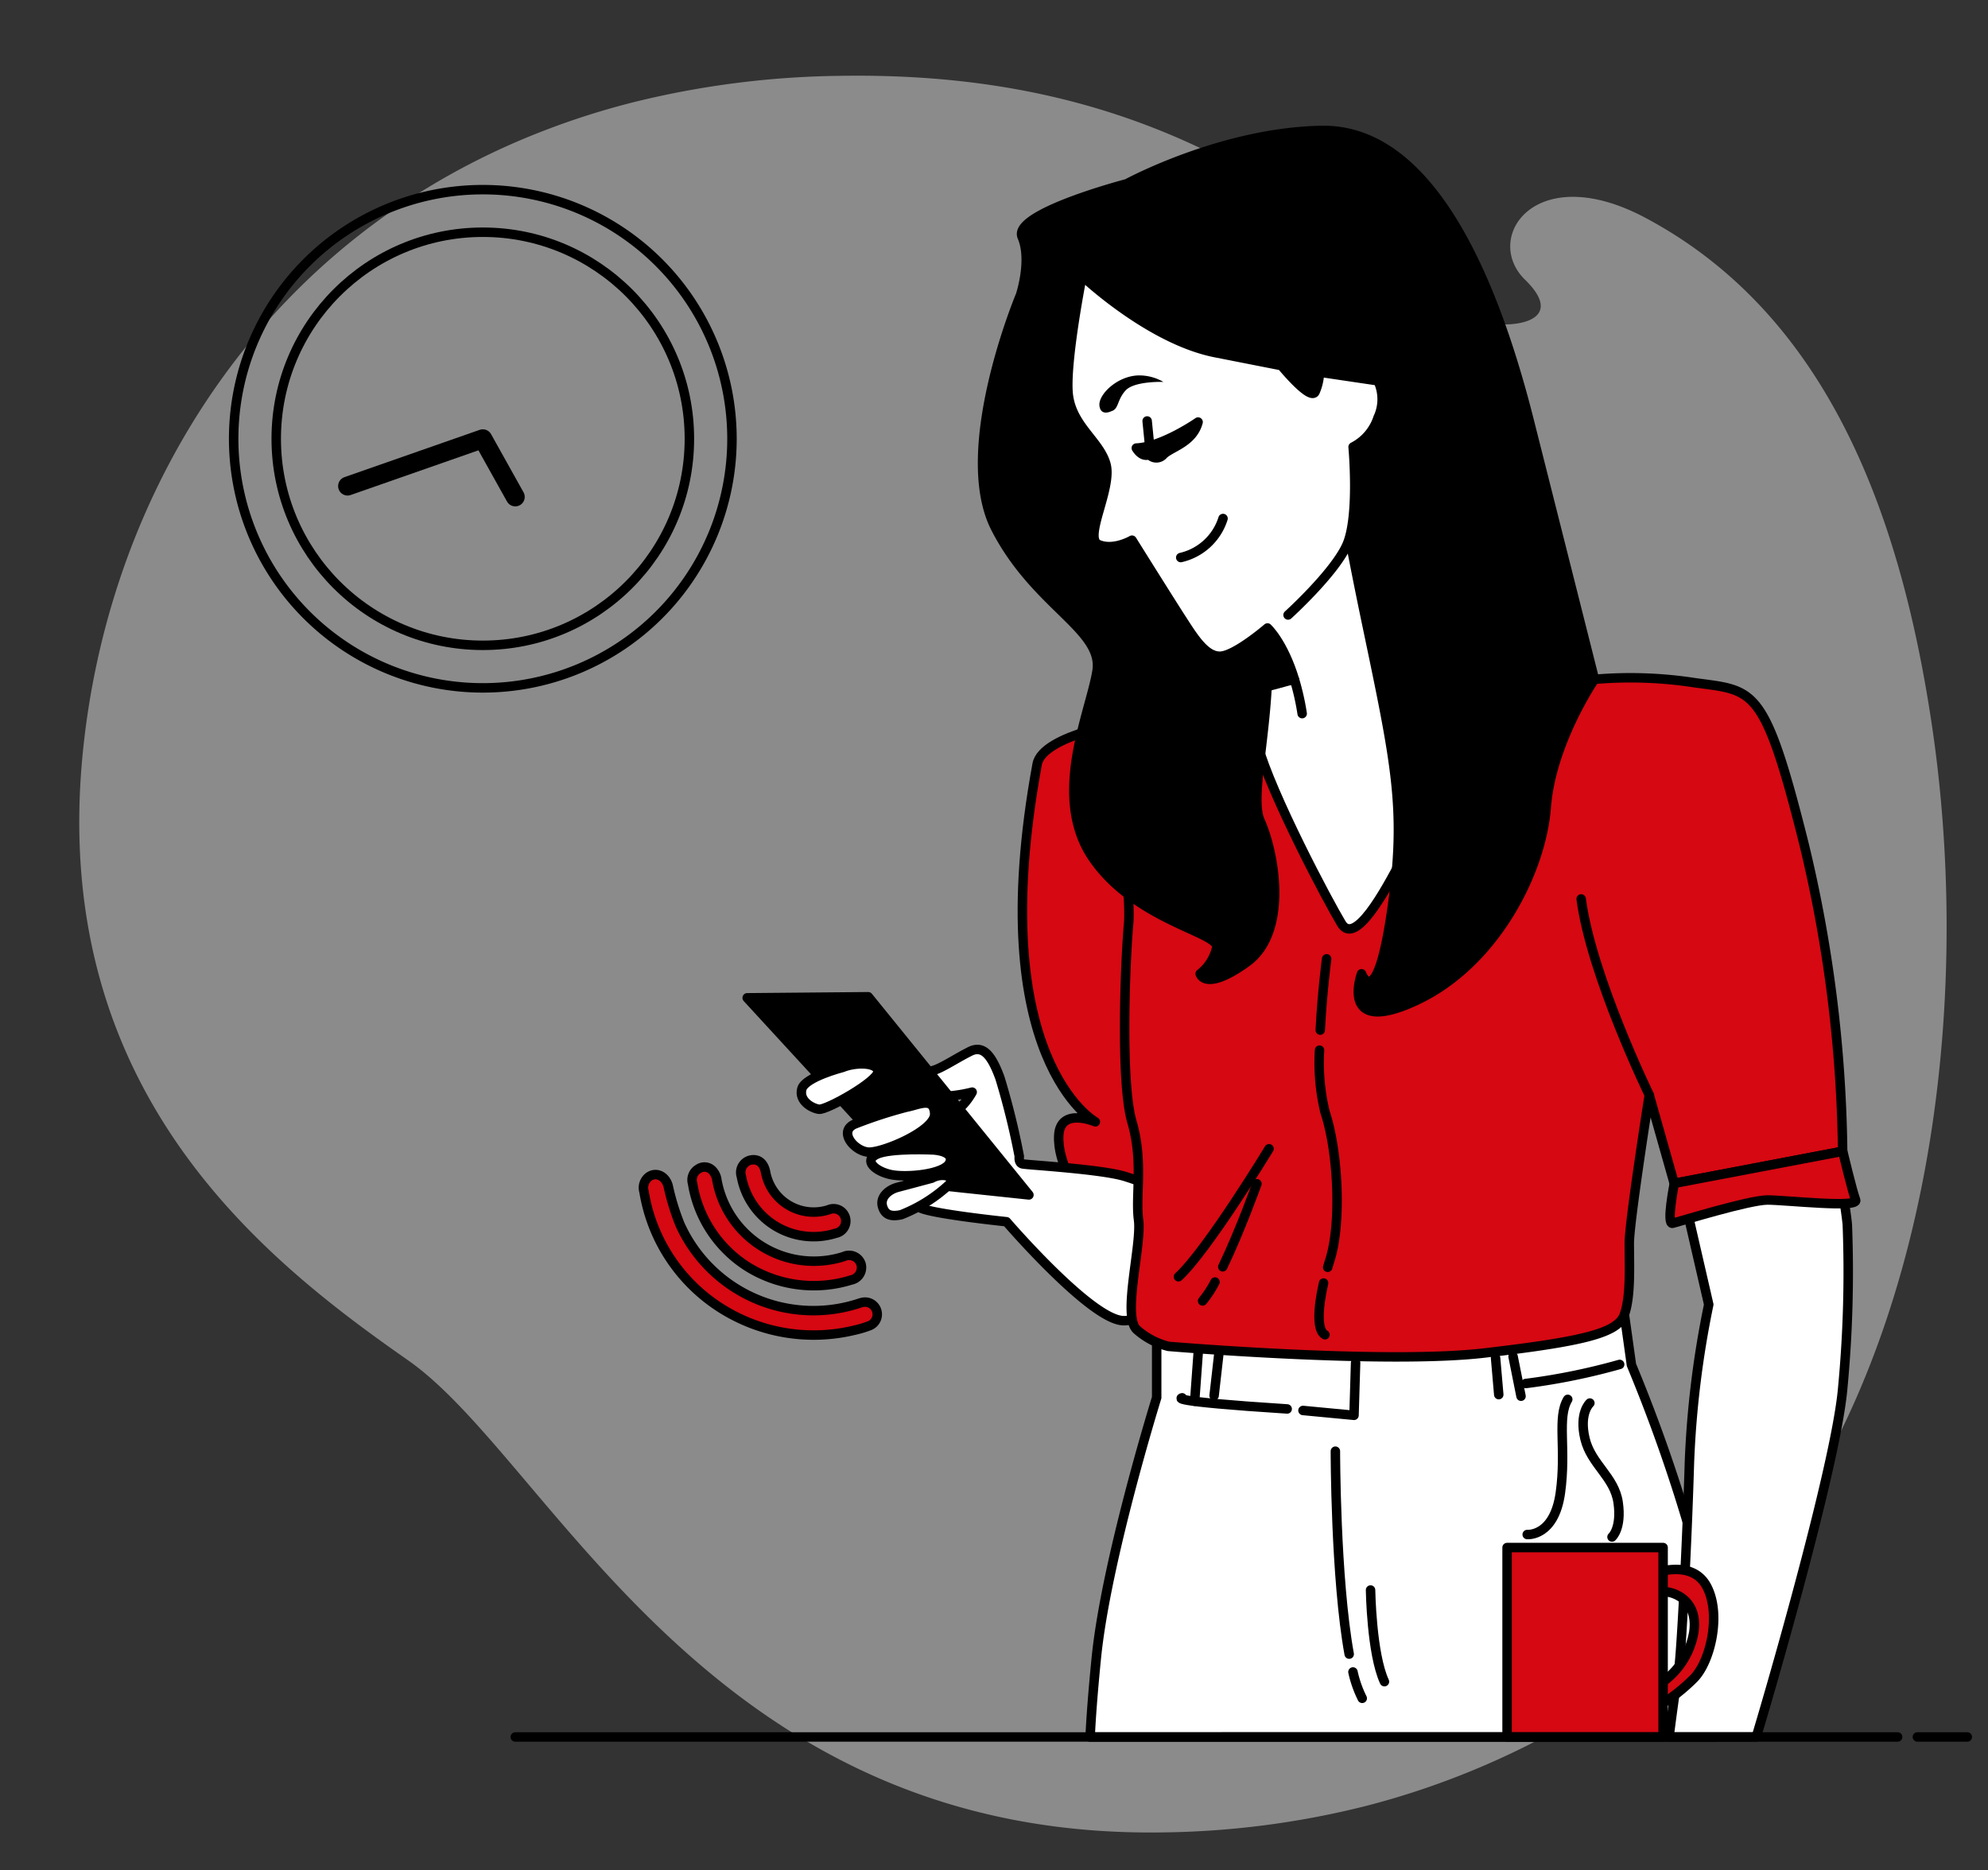 <?xml version="1.0" encoding="UTF-8"?> <svg xmlns="http://www.w3.org/2000/svg" xmlns:xlink="http://www.w3.org/1999/xlink" id="_3_Fale_consultores" data-name="3 Fale consultores" width="210.086" height="197.683" viewBox="0 0 210.086 197.683"><rect x="0" y="0" width="210.086" height="197.683" fill="#333333" stroke="none"/><defs><clipPath id="clip-path"><rect id="Retângulo_3288" data-name="Retângulo 3288" width="210.086" height="197.683" fill="none"></rect></clipPath></defs><g id="Grupo_7940" data-name="Grupo 7940" clip-path="url(#clip-path)"><g id="Grupo_7931" data-name="Grupo 7931"><g id="Grupo_7930" data-name="Grupo 7930" clip-path="url(#clip-path)"><g id="Grupo_7929" data-name="Grupo 7929" opacity="0.7"><g id="Grupo_7928" data-name="Grupo 7928"><g id="Grupo_7927" data-name="Grupo 7927" clip-path="url(#clip-path)"><path id="Caminho_9110" data-name="Caminho 9110" d="M181.667,151.326q-1.082,1.7-2.251,3.336c-10.39,14.467-27.311,24.116-43.621,28.261a92.086,92.086,0,0,1-21.73,2.756c-47.726.493-64.216-39.342-79.314-49.9S-3.469,107.273.438,70.92C3.4,43.279,19.825,17.2,48.87,5.9A81.513,81.513,0,0,1,58.931,2.713,95.052,95.052,0,0,1,80.074.019c21.747-.4,39.248,5.3,56.157,18.958,3.93,3.175,7.829,6.741,13.024,7.256,3.776.374,7.4-.894,3.539-4.659-4.535-4.425,1.047-12.751,12.692-6.562,19.448,10.336,27,31.74,30.258,53.39,4,26.573.869,59.41-14.076,82.923" transform="translate(8.377 8.001)" fill="#b1b1b1"></path></g></g></g></g></g><g id="Grupo_7933" data-name="Grupo 7933"><g id="Grupo_7932" data-name="Grupo 7932" clip-path="url(#clip-path)"><path id="Caminho_9111" data-name="Caminho 9111" d="M109.611,72.563a26.33,26.33,0,1,1-26.33-26.33A26.331,26.331,0,0,1,109.611,72.563Z" transform="translate(-32.258 -26.188)" fill="none" stroke="#000" stroke-linecap="round" stroke-linejoin="round" stroke-width="1"></path><circle id="Elipse_383" data-name="Elipse 383" cx="21.831" cy="21.831" r="21.831" transform="translate(29.191 24.545)" fill="none" stroke="#000" stroke-linecap="round" stroke-linejoin="round" stroke-width="1"></circle><path id="Caminho_9112" data-name="Caminho 9112" d="M102.438,113.107l-3.43-6.145-14.291,5" transform="translate(-47.986 -60.586)" fill="none" stroke="#000" stroke-linecap="round" stroke-linejoin="round" stroke-width="2"></path></g></g><g id="Grupo_7935" data-name="Grupo 7935"><g id="Grupo_7934" data-name="Grupo 7934" clip-path="url(#clip-path)"><path id="Caminho_9113" data-name="Caminho 9113" d="M260.771,175.693s-9.441,1.416-10.021,4.571c-5.73,31.2,6.153,37.8,6.153,37.8s-3.692-1.583-3.868,1.407,2.11,6.329,2.637,6.5,5.977,8.263,7.384,4.571,1.055-46.062,1.758-49.754-2.461-5.45-4.044-5.1" transform="translate(-141.147 -99.492)" fill="#d60812"></path><path id="Caminho_9114" data-name="Caminho 9114" d="M260.771,175.693s-9.441,1.416-10.021,4.571c-5.73,31.2,6.153,37.8,6.153,37.8s-3.692-1.583-3.868,1.407,2.11,6.329,2.637,6.5,5.977,8.263,7.384,4.571,1.055-46.062,1.758-49.754S262.353,175.342,260.771,175.693Z" transform="translate(-141.147 -99.492)" fill="none" stroke="#000" stroke-linecap="round" stroke-linejoin="round" stroke-width="1"></path><path id="Caminho_9115" data-name="Caminho 9115" d="M230.1,267.134a80.777,80.777,0,0,0-2.038-8.265c-.906-2.491-1.812-3.51-3.17-2.83s-2.717,1.585-3.623,1.925-2.265.453-2.151.906a2.682,2.682,0,0,0,1.925,1.925,14.778,14.778,0,0,0,4.076-.453s-1.019,1.925-2.265,2.151a56.492,56.492,0,0,1-6.793-.227s2.83,9.51,3.4,10.19,9.284,1.585,9.284,1.585,8.378,9.737,12,10.416,5.368-6.948,4.462-10.571-1.4-3.823-3.887-4.616-10.426-1.23-10.879-1.344-.339-.793-.339-.793" transform="translate(-122.383 -144.91)" fill="#fff"></path><path id="Caminho_9116" data-name="Caminho 9116" d="M230.1,267.134a80.777,80.777,0,0,0-2.038-8.265c-.906-2.491-1.812-3.51-3.17-2.83s-2.717,1.585-3.623,1.925-2.265.453-2.151.906a2.682,2.682,0,0,0,1.925,1.925,14.778,14.778,0,0,0,4.076-.453s-1.019,1.925-2.265,2.151a56.492,56.492,0,0,1-6.793-.227s2.83,9.51,3.4,10.19,9.284,1.585,9.284,1.585,8.378,9.737,12,10.416,5.368-6.948,4.462-10.571-1.4-3.823-3.887-4.616-10.426-1.23-10.879-1.344S230.1,267.134,230.1,267.134Z" transform="translate(-122.383 -144.91)" fill="none" stroke="#000" stroke-linecap="round" stroke-linejoin="round" stroke-width="1"></path><path id="Caminho_9117" data-name="Caminho 9117" d="M182.113,243.1l18,19.587,11.775,1.246-16.983-20.946Z" transform="translate(-103.154 -137.636)"></path><path id="Caminho_9118" data-name="Caminho 9118" d="M182.113,243.1l18,19.587,11.775,1.246-16.983-20.946Z" transform="translate(-103.154 -137.636)" fill="none" stroke="#000" stroke-linecap="round" stroke-linejoin="round" stroke-width="1"></path><path id="Caminho_9119" data-name="Caminho 9119" d="M199.663,259.727s-3.963,1.019-4.3,2.265,1.019,2.038,1.811,2.151,6.227-2.944,6.227-3.963-2.377-1.019-3.736-.453" transform="translate(-110.627 -146.901)" fill="#fff"></path><path id="Caminho_9120" data-name="Caminho 9120" d="M199.663,259.727s-3.963,1.019-4.3,2.265,1.019,2.038,1.811,2.151,6.227-2.944,6.227-3.963S201.022,259.161,199.663,259.727Z" transform="translate(-110.627 -146.901)" fill="none" stroke="#000" stroke-linecap="round" stroke-linejoin="round" stroke-width="1"></path><path id="Caminho_9121" data-name="Caminho 9121" d="M212.847,269.328a47.35,47.35,0,0,0-5.548,1.811c-1.7.793,0,2.83,1.472,2.944s7.133-2.265,7.02-4.076-1.7-.906-2.944-.679" transform="translate(-117.018 -152.313)" fill="#fff"></path><path id="Caminho_9122" data-name="Caminho 9122" d="M212.847,269.328a47.35,47.35,0,0,0-5.548,1.811c-1.7.793,0,2.83,1.472,2.944s7.133-2.265,7.02-4.076S214.093,269.1,212.847,269.328Z" transform="translate(-117.018 -152.313)" fill="none" stroke="#000" stroke-linecap="round" stroke-linejoin="round" stroke-width="1"></path><path id="Caminho_9123" data-name="Caminho 9123" d="M218.888,280.284s-4.529-.226-6,.453-.113,1.811,1.472,2.151,5.661,0,6.227-1.245-1.7-1.359-1.7-1.359" transform="translate(-120.227 -158.74)" fill="#fff"></path><path id="Caminho_9124" data-name="Caminho 9124" d="M218.888,280.284s-4.529-.226-6,.453-.113,1.811,1.472,2.151,5.661,0,6.227-1.245S218.888,280.284,218.888,280.284Z" transform="translate(-120.227 -158.74)" fill="none" stroke="#000" stroke-linecap="round" stroke-linejoin="round" stroke-width="1"></path><path id="Caminho_9125" data-name="Caminho 9125" d="M220.245,286.82s-2.7.724-3.619.965-1.882,1.013-1.593,2.027,1.062,1.061,1.979.868a16.057,16.057,0,0,0,5.115-3.233c.627-.917-.869-1.207-1.882-.627" transform="translate(-121.771 -162.293)" fill="#fff"></path><path id="Caminho_9126" data-name="Caminho 9126" d="M220.245,286.82s-2.7.724-3.619.965-1.882,1.013-1.593,2.027,1.062,1.061,1.979.868a16.057,16.057,0,0,0,5.115-3.233C222.754,286.53,221.258,286.241,220.245,286.82Z" transform="translate(-121.771 -162.293)" fill="none" stroke="#000" stroke-linecap="round" stroke-linejoin="round" stroke-width="1"></path><path id="Caminho_9127" data-name="Caminho 9127" d="M331.862,365.133a73.76,73.76,0,0,0-2.317-20.171,167.917,167.917,0,0,0-6.638-19.15l-.742-5.3-49.43.069v8.681s-5.362,17.235-6.384,27.575c-.38,3.848-.565,6.493-.649,8.3Z" transform="translate(-150.501 -181.545)" fill="#fff"></path><path id="Caminho_9128" data-name="Caminho 9128" d="M331.862,365.133a73.76,73.76,0,0,0-2.317-20.171,167.917,167.917,0,0,0-6.638-19.15l-.742-5.3-49.43.069v8.681s-5.362,17.235-6.384,27.575c-.38,3.848-.565,6.493-.649,8.3Z" transform="translate(-150.501 -181.545)" fill="none" stroke="#000" stroke-linecap="round" stroke-linejoin="round" stroke-width="1"></path><path id="Caminho_9129" data-name="Caminho 9129" d="M416.021,340.34c.578-1.847,8.4-28.321,9.138-36.878a129.825,129.825,0,0,0,.486-17.249c-.128-1.66-1.458-9.475-1.458-9.475l-17.249.243L411,294.636a101.081,101.081,0,0,0-2.043,16.724c-.255,8.681-.894,20.809-1.149,21.958-.234,1.051-.894,6.156-1.005,7.021Z" transform="translate(-230.425 -156.752)" fill="#fff"></path><path id="Caminho_9130" data-name="Caminho 9130" d="M416.021,340.34c.578-1.847,8.4-28.321,9.138-36.878a129.825,129.825,0,0,0,.486-17.249c-.128-1.66-1.458-9.475-1.458-9.475l-17.249.243L411,294.636a101.081,101.081,0,0,0-2.043,16.724c-.255,8.681-.894,20.809-1.149,21.958-.234,1.051-.894,6.156-1.005,7.021Z" transform="translate(-230.425 -156.752)" fill="none" stroke="#000" stroke-linecap="round" stroke-linejoin="round" stroke-width="1"></path><path id="Caminho_9131" data-name="Caminho 9131" d="M288,340.753s-2.017.336,11.094,1.177" transform="translate(-163.069 -193.012)" fill="none" stroke="#000" stroke-linecap="round" stroke-linejoin="round" stroke-width="1"></path><path id="Caminho_9132" data-name="Caminho 9132" d="M381.808,332.612a67.63,67.63,0,0,1-9.918,2.017" transform="translate(-210.648 -188.4)" fill="none" stroke="#000" stroke-linecap="round" stroke-linejoin="round" stroke-width="1"></path><line id="Linha_780" data-name="Linha 780" x2="0.336" y2="3.866" transform="translate(158.048 143.539)" fill="none" stroke="#000" stroke-linecap="round" stroke-linejoin="round" stroke-width="1"></line><line id="Linha_781" data-name="Linha 781" x2="0.84" y2="4.202" transform="translate(159.897 143.371)" fill="none" stroke="#000" stroke-linecap="round" stroke-linejoin="round" stroke-width="1"></line><path id="Caminho_9133" data-name="Caminho 9133" d="M323.142,332.224l-.168,5.547-5.393-.512" transform="translate(-179.886 -188.18)" fill="none" stroke="#000" stroke-linecap="round" stroke-linejoin="round" stroke-width="1"></path><line id="Linha_782" data-name="Linha 782" x1="0.392" y2="5.381" transform="translate(126.249 142.719)" fill="none" stroke="#000" stroke-linecap="round" stroke-linejoin="round" stroke-width="1"></line><line id="Linha_783" data-name="Linha 783" x1="0.489" y2="4.305" transform="translate(128.303 143.208)" fill="none" stroke="#000" stroke-linecap="round" stroke-linejoin="round" stroke-width="1"></line><path id="Caminho_9134" data-name="Caminho 9134" d="M329.763,407.589a12.022,12.022,0,0,0,.979,2.783" transform="translate(-186.786 -230.869)" fill="none" stroke="#000" stroke-linecap="round" stroke-linejoin="round" stroke-width="1"></path><path id="Caminho_9135" data-name="Caminho 9135" d="M325.478,353.764s0,13.438,1.459,21.448" transform="translate(-184.359 -200.381)" fill="none" stroke="#000" stroke-linecap="round" stroke-linejoin="round" stroke-width="1"></path><path id="Caminho_9136" data-name="Caminho 9136" d="M334.052,387.609s.1,6.75,1.467,9.685" transform="translate(-189.216 -219.552)" fill="none" stroke="#000" stroke-linecap="round" stroke-linejoin="round" stroke-width="1"></path><path id="Caminho_9137" data-name="Caminho 9137" d="M286.872,166.428s-14.092,1.618-14.8,3.727,1.582,17.229,1.23,21.1-.879,16.7.352,20.921.352,7.736.7,10.373-1.758,10.2-.176,11.6a7.927,7.927,0,0,0,3.34,1.758s22.855,1.934,33.4.7,14.065-2.11,14.768-4.044.528-5.274.528-7.56,2.109-15.647,2.109-15.647l2.637,9.318,17.8-3.388a145.244,145.244,0,0,0-4.082-32.476c-4.22-16.878-5.274-16.174-11.6-17.054a44.475,44.475,0,0,0-10.549-.352Z" transform="translate(-154.035 -93.603)" fill="#d60812"></path><path id="Caminho_9138" data-name="Caminho 9138" d="M286.872,166.428s-14.092,1.618-14.8,3.727,1.582,17.229,1.23,21.1-.879,16.7.352,20.921.352,7.736.7,10.373-1.758,10.2-.176,11.6a7.927,7.927,0,0,0,3.34,1.758s22.855,1.934,33.4.7,14.065-2.11,14.768-4.044.528-5.274.528-7.56,2.109-15.647,2.109-15.647l2.637,9.318,17.8-3.388a145.244,145.244,0,0,0-4.082-32.476c-4.22-16.878-5.274-16.174-11.6-17.054a44.475,44.475,0,0,0-10.549-.352Z" transform="translate(-154.035 -93.603)" fill="none" stroke="#000" stroke-linecap="round" stroke-linejoin="round" stroke-width="1"></path><path id="Caminho_9139" data-name="Caminho 9139" d="M306.377,157.713c.467.405,4.968-1.1,4.968-1.1s-2.063-4.876-3-5.814l-.938-.938Z" transform="translate(-173.54 -84.888)"></path><path id="Caminho_9140" data-name="Caminho 9140" d="M306.377,157.713c.467.405,4.968-1.1,4.968-1.1s-2.063-4.876-3-5.814l-.938-.938Z" transform="translate(-173.54 -84.888)" fill="none" stroke="#000" stroke-linecap="round" stroke-linejoin="round" stroke-width="1"></path><path id="Caminho_9141" data-name="Caminho 9141" d="M309.207,136.3c-1.2-3.969-2.869-5.492-2.869-5.492l-.552-.565s6.953-6.707,7.937-9.722,2.092-6.769,2.092-6.769,4.861,20.736,6.215,24.612.677,12.676-1.354,16.613-5.107,9.414-6.522,7.076-7.383-13.6-8.86-18.89-.985-5.722-.062-5.907,3.322-.861,3.322-.861Z" transform="translate(-172.395 -64.433)" fill="#fff"></path><path id="Caminho_9142" data-name="Caminho 9142" d="M309.207,136.3c-1.2-3.969-2.869-5.492-2.869-5.492l-.552-.565s6.953-6.707,7.937-9.722,2.092-6.769,2.092-6.769,4.861,20.736,6.215,24.612.677,12.676-1.354,16.613-5.107,9.414-6.522,7.076-7.383-13.6-8.86-18.89-.985-5.722-.062-5.907,3.322-.861,3.322-.861Z" transform="translate(-172.395 -64.433)" fill="none" stroke="#000" stroke-linecap="round" stroke-linejoin="round" stroke-width="1"></path><path id="Caminho_9143" data-name="Caminho 9143" d="M316.342,169.313a26.124,26.124,0,0,0-.8-3.558" transform="translate(-178.733 -93.888)" fill="#fff"></path><path id="Caminho_9144" data-name="Caminho 9144" d="M316.342,169.313a26.124,26.124,0,0,0-.8-3.558" transform="translate(-178.733 -93.888)" fill="none" stroke="#000" stroke-linecap="round" stroke-linejoin="round" stroke-width="1"></path><path id="Caminho_9145" data-name="Caminho 9145" d="M254.748,37.426s-12.131,3.165-11.076,5.626-.176,6.153-.176,6.153-6.857,16.35-2.637,24.613,11.428,10.724,10.724,15.12-4.922,13.361-.352,19.866,13.186,7.736,13.01,9.318a4.917,4.917,0,0,1-1.758,2.813s.527,1.934,4.922-1.23,2.989-11.428,1.406-14.944,3.113-16.611-.755-26.28l-1-12.574s4.571-4.044,7.56-.7,2.286,3.516,5.45,18.636,4.22,19.866,2.637,30.591-3.165,6.5-3.165,6.5-2.461,6.681,5.8,2.813,13.186-13.537,13.713-20.394,5.1-13.537,5.1-13.537-2.511-9.964-6.906-27.368S285.867,31.624,275.318,31.8s-20.57,5.626-20.57,5.626" transform="translate(-135.652 -18.011)"></path><path id="Caminho_9146" data-name="Caminho 9146" d="M254.748,37.426s-12.131,3.165-11.076,5.626-.176,6.153-.176,6.153-6.857,16.35-2.637,24.613,11.428,10.724,10.724,15.12-4.922,13.361-.352,19.866,13.186,7.736,13.01,9.318a4.917,4.917,0,0,1-1.758,2.813s.527,1.934,4.922-1.23,2.989-11.428,1.406-14.944,3.113-16.611-.755-26.28l-1-12.574s4.571-4.044,7.56-.7,2.286,3.516,5.45,18.636,4.22,19.866,2.637,30.591-3.165,6.5-3.165,6.5-2.461,6.681,5.8,2.813,13.186-13.537,13.713-20.394,5.1-13.537,5.1-13.537-2.511-9.964-6.906-27.368S285.867,31.624,275.318,31.8,254.748,37.426,254.748,37.426Z" transform="translate(-135.652 -18.011)" fill="none" stroke="#000" stroke-linecap="round" stroke-linejoin="round" stroke-width="1"></path><path id="Caminho_9147" data-name="Caminho 9147" d="M283.539,103.073s4.811-4.353,6.186-7.332.687-10.425.687-10.425a5.342,5.342,0,0,0,2.635-3.094,4.594,4.594,0,0,0,0-3.895l-6.186-.917a5.682,5.682,0,0,1-.458,2.062c-.458,1.031-3.551-2.749-3.551-2.749l-6.988-1.375c-6.988-1.375-14.091-8.134-14.091-8.134s-1.719,8.707-1.489,12.258,3.322,5.155,4.01,7.676-2.406,7.79-.8,8.478,3.551-.458,3.551-.458,4.01,6.415,5.27,8.363,2.52,4.01,4.124,3.895,4.926-2.978,4.926-2.978" transform="translate(-147.42 -38.073)" fill="#fff"></path><path id="Caminho_9148" data-name="Caminho 9148" d="M283.539,103.073s4.811-4.353,6.186-7.332.687-10.425.687-10.425a5.342,5.342,0,0,0,2.635-3.094,4.594,4.594,0,0,0,0-3.895l-6.186-.917a5.682,5.682,0,0,1-.458,2.062c-.458,1.031-3.551-2.749-3.551-2.749l-6.988-1.375c-6.988-1.375-14.091-8.134-14.091-8.134s-1.719,8.707-1.489,12.258,3.322,5.155,4.01,7.676-2.406,7.79-.8,8.478,3.551-.458,3.551-.458,4.01,6.415,5.27,8.363,2.52,4.01,4.124,3.895,4.926-2.978,4.926-2.978" transform="translate(-147.42 -38.073)" fill="none" stroke="#000" stroke-linecap="round" stroke-linejoin="round" stroke-width="1"></path><line id="Linha_784" data-name="Linha 784" x2="0.229" y2="2.291" transform="translate(121.227 44.494)" fill="none" stroke="#000" stroke-linecap="round" stroke-linejoin="round" stroke-width="1"></line><path id="Caminho_9149" data-name="Caminho 9149" d="M283.486,102.886s-3.78,2.635-6.53,2.749c0,0,.573,1.031,1.375.688a.97.97,0,0,0,1.489,0c.8-.8,3.093-1.26,3.666-3.437" transform="translate(-156.875 -58.277)"></path><path id="Caminho_9150" data-name="Caminho 9150" d="M283.486,102.886s-3.78,2.635-6.53,2.749c0,0,.573,1.031,1.375.688a.97.97,0,0,0,1.489,0C280.622,105.521,282.913,105.063,283.486,102.886Z" transform="translate(-156.875 -58.277)" fill="none" stroke="#000" stroke-linecap="round" stroke-linejoin="round" stroke-width="1"></path><path id="Caminho_9151" data-name="Caminho 9151" d="M287.79,130.526a6.11,6.11,0,0,0,4.468-4.124" transform="translate(-163.012 -71.597)" fill="none" stroke="#000" stroke-linecap="round" stroke-linejoin="round" stroke-width="1"></path><path id="Caminho_9152" data-name="Caminho 9152" d="M269.223,95.3s-1.116.587-1.26-.573,1.855-3.146,4.124-3.208a5.118,5.118,0,0,1,2.635.687s-3.093-.114-4.01.917-.687,1.948-1.489,2.177" transform="translate(-151.777 -51.84)"></path><path id="Caminho_9153" data-name="Caminho 9153" d="M392.593,239.884s-6.153-12.658-7.208-20.746" transform="translate(-218.292 -124.126)" fill="none" stroke="#000" stroke-linecap="round" stroke-linejoin="round" stroke-width="1"></path><path id="Caminho_9154" data-name="Caminho 9154" d="M407.506,284.049s-.879,4.4-.176,4.22,8.087-2.461,10.021-2.461,9.67.879,9.318,0-1.367-5.147-1.367-5.147Z" transform="translate(-230.568 -158.974)" fill="#d60812"></path><path id="Caminho_9155" data-name="Caminho 9155" d="M407.506,284.049s-.879,4.4-.176,4.22,8.087-2.461,10.021-2.461,9.67.879,9.318,0-1.367-5.147-1.367-5.147Z" transform="translate(-230.568 -158.974)" fill="none" stroke="#000" stroke-linecap="round" stroke-linejoin="round" stroke-width="1"></path><path id="Caminho_9156" data-name="Caminho 9156" d="M321.978,312.772c-.644,2.809-.68,5.052.145,5.465" transform="translate(-182.105 -177.162)" fill="none" stroke="#000" stroke-linecap="round" stroke-linejoin="round" stroke-width="1"></path><path id="Caminho_9157" data-name="Caminho 9157" d="M321.605,256a22.217,22.217,0,0,0,.573,6.522c1.406,4.22,1.758,11.779.527,15.647q-.125.394-.238.782" transform="translate(-182.16 -145.004)" fill="none" stroke="#000" stroke-linecap="round" stroke-linejoin="round" stroke-width="1"></path><path id="Caminho_9158" data-name="Caminho 9158" d="M322.465,233.735s-.476,3.594-.674,7.537" transform="translate(-182.271 -132.394)" fill="none" stroke="#000" stroke-linecap="round" stroke-linejoin="round" stroke-width="1"></path><path id="Caminho_9159" data-name="Caminho 9159" d="M296.8,280.035s-6.511,10.724-9.575,13.532" transform="translate(-162.691 -158.619)" fill="none" stroke="#000" stroke-linecap="round" stroke-linejoin="round" stroke-width="1"></path><path id="Caminho_9160" data-name="Caminho 9160" d="M294.423,312.526a11.265,11.265,0,0,1-1.312,2" transform="translate(-166.026 -177.023)" fill="none" stroke="#000" stroke-linecap="round" stroke-linejoin="round" stroke-width="1"></path><path id="Caminho_9161" data-name="Caminho 9161" d="M301.642,288.574s-1.795,5-3.613,8.776" transform="translate(-168.812 -163.456)" fill="none" stroke="#000" stroke-linecap="round" stroke-linejoin="round" stroke-width="1"></path></g></g><g id="Grupo_7937" data-name="Grupo 7937"><g id="Grupo_7936" data-name="Grupo 7936" clip-path="url(#clip-path)"><path id="Caminho_9162" data-name="Caminho 9162" d="M402.631,383.076s4.138-1.685,5.757,1.26.426,8.015-1.341,9.782a19.524,19.524,0,0,1-3.533,2.8l-.294-2.061a8.2,8.2,0,0,0,3.828-5.594c.589-3.828-2.8-4.564-3.68-4.269s-.736-1.914-.736-1.914" transform="translate(-228.056 -216.713)" fill="#d60812"></path><path id="Caminho_9163" data-name="Caminho 9163" d="M402.631,383.076s4.138-1.685,5.757,1.26.426,8.015-1.341,9.782a19.524,19.524,0,0,1-3.533,2.8l-.294-2.061a8.2,8.2,0,0,0,3.828-5.594c.589-3.828-2.8-4.564-3.68-4.269S402.631,383.076,402.631,383.076Z" transform="translate(-228.056 -216.713)" fill="none" stroke="#000" stroke-linecap="round" stroke-linejoin="round" stroke-width="1"></path><rect id="Retângulo_3284" data-name="Retângulo 3284" width="16.488" height="20.022" transform="translate(159.264 163.566)" fill="#d60812"></rect><rect id="Retângulo_3285" data-name="Retângulo 3285" width="16.488" height="20.022" transform="translate(159.264 163.566)" fill="none" stroke="#000" stroke-linecap="round" stroke-linejoin="round" stroke-width="1"></rect><path id="Caminho_9164" data-name="Caminho 9164" d="M372.232,355.416s2.857.26,3.507-4.416-.39-7.922.779-9.871" transform="translate(-210.842 -193.225)" fill="none" stroke="#000" stroke-linecap="round" stroke-linejoin="round" stroke-width="1"></path><path id="Caminho_9165" data-name="Caminho 9165" d="M386.574,342.028s-1.169,1.039-.519,3.766,3.117,4.026,3.507,6.754-.65,3.636-.65,3.636" transform="translate(-218.56 -193.734)" fill="none" stroke="#000" stroke-linecap="round" stroke-linejoin="round" stroke-width="1"></path></g></g><g id="Grupo_7939" data-name="Grupo 7939"><g id="Grupo_7938" data-name="Grupo 7938" clip-path="url(#clip-path)"><path id="Caminho_9166" data-name="Caminho 9166" d="M165.1,300.488a17.992,17.992,0,0,1-8.187-12.353,1.45,1.45,0,0,1,.412-1.488c.782-.678,1.852-.2,2.139.882a25.44,25.44,0,0,0,1.238,4.052,15.468,15.468,0,0,0,18.733,8.426c.181-.054.359-.125.543-.162a1.292,1.292,0,0,1,.813,2.441,10.757,10.757,0,0,1-1.626.493,18.306,18.306,0,0,1-14.064-2.29" transform="translate(-88.856 -162.187)" fill="#d60812"></path><path id="Caminho_9167" data-name="Caminho 9167" d="M165.1,300.488a17.992,17.992,0,0,1-8.187-12.353,1.45,1.45,0,0,1,.412-1.488c.782-.678,1.852-.2,2.139.882a25.44,25.44,0,0,0,1.238,4.052,15.468,15.468,0,0,0,18.733,8.426c.181-.054.359-.125.543-.162a1.292,1.292,0,0,1,.813,2.441,10.757,10.757,0,0,1-1.626.493A18.306,18.306,0,0,1,165.1,300.488Z" transform="translate(-88.856 -162.187)" fill="none" stroke="#000" stroke-linecap="round" stroke-linejoin="round" stroke-width="1"></path><path id="Caminho_9168" data-name="Caminho 9168" d="M174.5,294.991a12.853,12.853,0,0,1-5.749-8.769,1.334,1.334,0,0,1,.618-1.528,1.133,1.133,0,0,1,1.444.132,1.736,1.736,0,0,1,.485.9,10.41,10.41,0,0,0,13.437,8.228,1.322,1.322,0,0,1,1.827.82,1.345,1.345,0,0,1-1.043,1.659,13.244,13.244,0,0,1-11.02-1.447" transform="translate(-95.564 -161.146)" fill="#d60812"></path><path id="Caminho_9169" data-name="Caminho 9169" d="M174.5,294.991a12.853,12.853,0,0,1-5.749-8.769,1.334,1.334,0,0,1,.618-1.528,1.133,1.133,0,0,1,1.444.132,1.736,1.736,0,0,1,.485.9,10.41,10.41,0,0,0,13.437,8.228,1.322,1.322,0,0,1,1.827.82,1.345,1.345,0,0,1-1.043,1.659A13.244,13.244,0,0,1,174.5,294.991Z" transform="translate(-95.564 -161.146)" fill="none" stroke="#000" stroke-linecap="round" stroke-linejoin="round" stroke-width="1"></path><path id="Caminho_9170" data-name="Caminho 9170" d="M184.186,289.688a7.756,7.756,0,0,1-3.541-5.211,1.339,1.339,0,0,1,1.015-1.729c.766-.137,1.327.3,1.53,1.2a5.168,5.168,0,0,0,6.681,4.056,1.291,1.291,0,0,1,1.759.825,1.314,1.314,0,0,1-1.019,1.663,7.776,7.776,0,0,1-6.426-.808" transform="translate(-102.3 -160.142)" fill="#d60812"></path><path id="Caminho_9171" data-name="Caminho 9171" d="M184.186,289.688a7.756,7.756,0,0,1-3.541-5.211,1.339,1.339,0,0,1,1.015-1.729c.766-.137,1.327.3,1.53,1.2a5.168,5.168,0,0,0,6.681,4.056,1.291,1.291,0,0,1,1.759.825,1.314,1.314,0,0,1-1.019,1.663A7.776,7.776,0,0,1,184.186,289.688Z" transform="translate(-102.3 -160.142)" fill="none" stroke="#000" stroke-linecap="round" stroke-linejoin="round" stroke-width="1"></path></g></g><line id="Linha_785" data-name="Linha 785" x1="146.083" transform="translate(54.452 183.588)" fill="none" stroke="#000" stroke-linecap="round" stroke-linejoin="round" stroke-width="1"></line><line id="Linha_786" data-name="Linha 786" x1="5.274" transform="translate(202.623 183.588)" fill="none" stroke="#000" stroke-linecap="round" stroke-linejoin="round" stroke-width="1"></line></g></svg> 